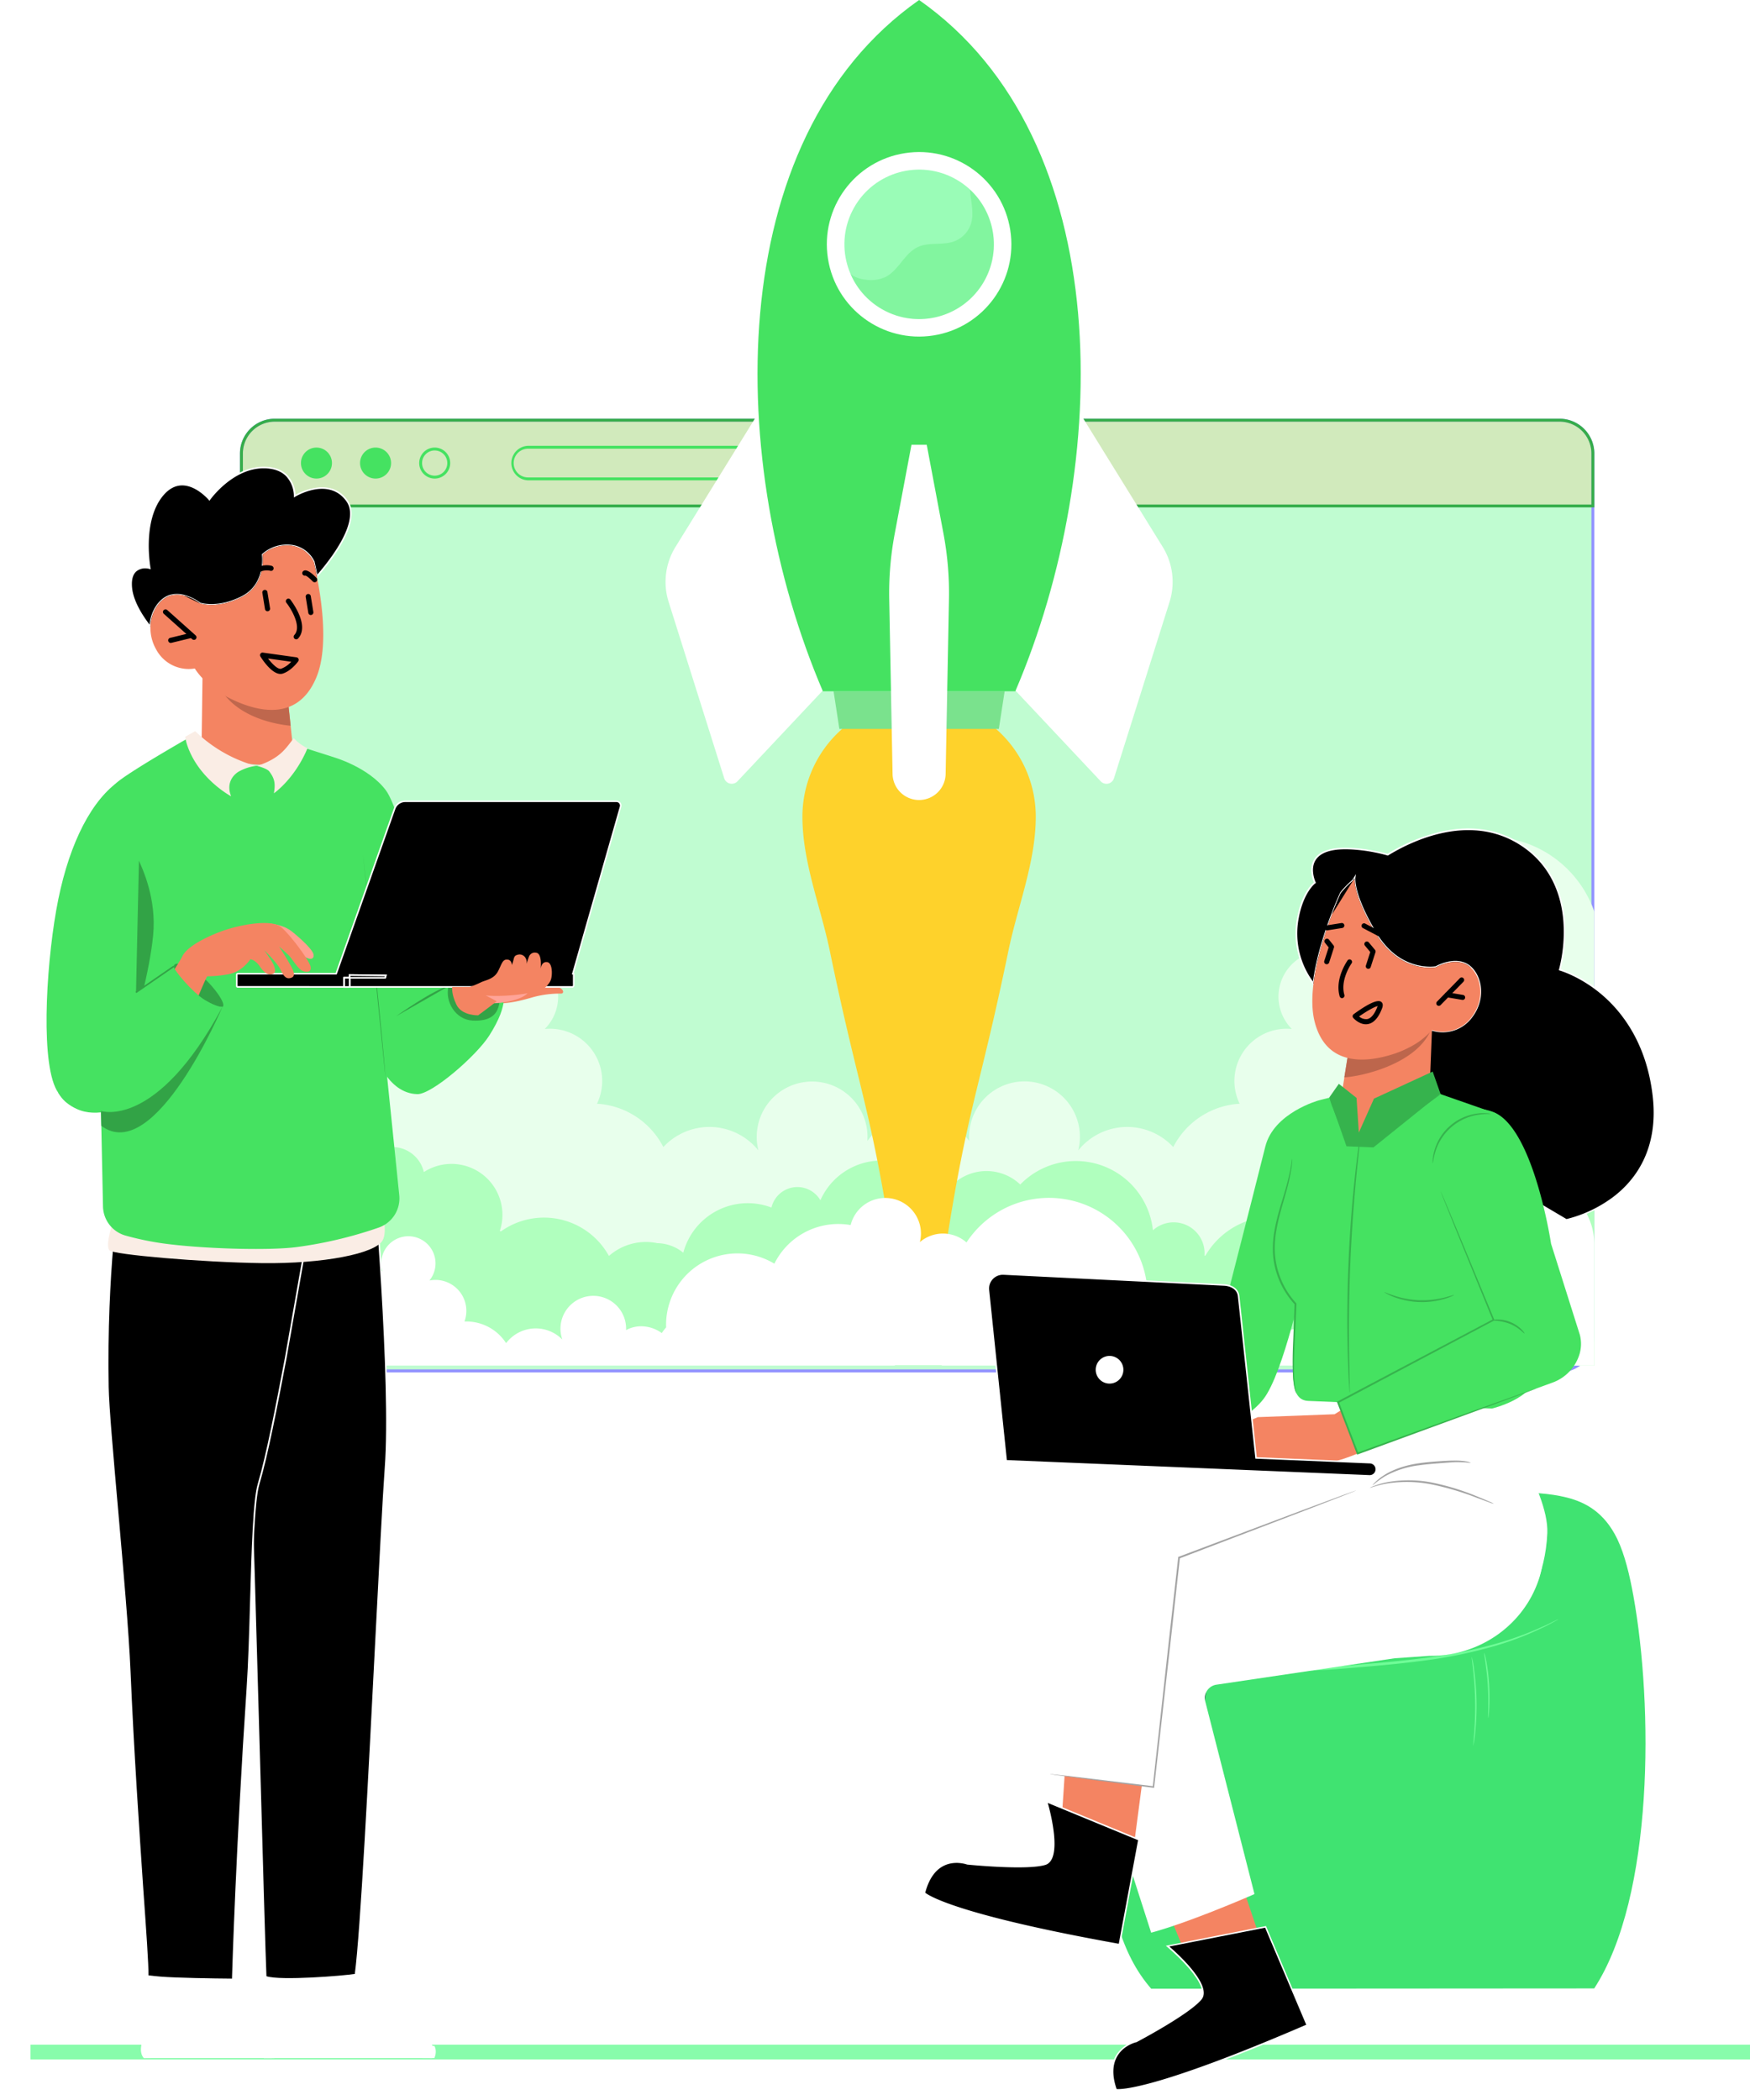 <svg xmlns="http://www.w3.org/2000/svg" xmlns:xlink="http://www.w3.org/1999/xlink" viewBox="0 0 871.36 1045.54"><defs><style>.cls-1{isolation:isolate;}.cls-2{fill:#88fcab;}.cls-3{fill:#c0fcd1;}.cls-4{fill:#9192ff;}.cls-13,.cls-5{mix-blend-mode:multiply;}.cls-5{opacity:0.3;}.cls-6{fill:#f7be88;}.cls-7{fill:#35ad4a;}.cls-8{fill:#45e261;}.cls-9{fill:#e8ffec;}.cls-10{fill:#b0ffbe;}.cls-11{fill:#fed22b;}.cls-12{fill:#fff;}.cls-13{opacity:0.4;}.cls-14{fill:#7ae28d;}.cls-15{fill:#9afcb7;}.cls-16{opacity:0.28;}.cls-17{fill:#40e371;}.cls-18{fill:#6ffc97;}.cls-19{fill:#1a2e35;}.cls-20{fill:#f48462;}.cls-21{fill:#bd664c;}.cls-22{fill:#a3a3a3;}.cls-23{fill:#36b34d;}.cls-24{fill:#bf674d;}.cls-25{fill:#32a346;}.cls-26{fill:#faede5;}.cls-27{fill:#ffa090;}.cls-28{fill:#ffa498;}</style></defs><g class="cls-1"><g id="Layer_1" data-name="Layer 1"><image width="9423" height="379" transform="translate(0 1009.97) scale(0.09)"></image><image width="9408" height="379" transform="translate(2.06 1008.2) scale(0.09)"></image><rect class="cls-2" x="15.16" y="1018.09" width="856.2" height="7.33"></rect><path class="cls-3" d="M793.12,225.81V666a16.58,16.58,0,0,1-16.57,16.59H136.8A16.6,16.6,0,0,1,120.2,666V225.81a16.59,16.59,0,0,1,16.6-16.59H776.55A16.58,16.58,0,0,1,793.12,225.81Z"></path><path class="cls-4" d="M776.55,683.35H136.8A17.33,17.33,0,0,1,119.48,666V225.81a17.34,17.34,0,0,1,17.32-17.32H776.55a17.33,17.33,0,0,1,17.3,17.32V666A17.32,17.32,0,0,1,776.55,683.35ZM136.8,209.94a15.89,15.89,0,0,0-15.87,15.87V666a15.89,15.89,0,0,0,15.87,15.87H776.55A15.88,15.88,0,0,0,792.4,666V225.81a15.88,15.88,0,0,0-15.85-15.87Z"></path><g class="cls-5"><path class="cls-6" d="M793.12,225.81v26.12H120.2V225.81a16.59,16.59,0,0,1,16.6-16.59H776.55A16.58,16.58,0,0,1,793.12,225.81Z"></path></g><path class="cls-7" d="M793.85,252.65H119.48V225.81a17.34,17.34,0,0,1,17.32-17.32H776.55a17.33,17.33,0,0,1,17.3,17.32ZM120.93,251.2H792.4V225.81a15.88,15.88,0,0,0-15.85-15.87H136.8a15.89,15.89,0,0,0-15.87,15.87Z"></path><circle class="cls-8" cx="157.57" cy="230.57" r="7.72"></circle><path class="cls-8" d="M187,222.85a7.72,7.72,0,1,0,7.72,7.72A7.73,7.73,0,0,0,187,222.85Z"></path><path class="cls-8" d="M216.44,238.29a7.72,7.72,0,1,1,7.73-7.72A7.73,7.73,0,0,1,216.44,238.29Zm0-14a6.28,6.28,0,1,0,6.28,6.27A6.27,6.27,0,0,0,216.44,224.3Z"></path><path class="cls-8" d="M406.44,239.17H262.92a8.6,8.6,0,0,1,0-17.19H406.44a8.6,8.6,0,0,1,0,17.19ZM262.92,223.42a7.15,7.15,0,0,0,0,14.3H406.44a7.15,7.15,0,0,0,0-14.3Z"></path><path class="cls-9" d="M120.67,679.94H793.85v-226a55.69,55.69,0,1,0-102.2,43.63,45.19,45.19,0,0,0-9.86,3.22,22.48,22.48,0,0,0,.33-6.78,22.82,22.82,0,1,0-38.88,18.35,26,26,0,0,0-26,37.21l-1.58.12a39.77,39.77,0,0,0-31.47,21.45,31.29,31.29,0,0,0-47.33,1.69,27.59,27.59,0,1,0-54.25-4.7,31.34,31.34,0,0,0-50.74,0,27.58,27.58,0,1,0-54.25,4.7,31.29,31.29,0,0,0-47.33-1.69,39.77,39.77,0,0,0-31.47-21.45l-1.58-.12a26,26,0,0,0-26-37.21A22.81,22.81,0,1,0,232.4,494a22.48,22.48,0,0,0,.33,6.78,45.19,45.19,0,0,0-9.86-3.22,55.7,55.7,0,1,0-102.2-43.63Z"></path><path class="cls-10" d="M757.88,546.63a36,36,0,0,0-34.07,24.47,17.15,17.15,0,0,0-26.08,10.46,27,27,0,0,0-41.6,22.66,27.13,27.13,0,0,0,1.4,8.59l-.66.14a39.25,39.25,0,0,0-56.68,12.28h-.45a15.4,15.4,0,0,0-25.67-12.64A38.6,38.6,0,0,0,508,589.8a24.18,24.18,0,0,0-9.33-5.54,24.48,24.48,0,0,0-28.95,11.56c-.37.15-.73.31-1.09.48a33.23,33.23,0,0,0-60.14,1.34,13.26,13.26,0,0,0-24.36,3.62,33.22,33.22,0,0,0-43.91,22.5A21,21,0,0,0,327.14,619a4.14,4.14,0,0,0-.5-.13,27.84,27.84,0,0,0-23.44,6.49,36.92,36.92,0,0,0-53.72-12.26l-.63-.13a25.36,25.36,0,0,0-37.8-29.38,16.13,16.13,0,0,0-24.52-9.84,33.82,33.82,0,0,0-65.86,10.81v95.39H793.85V582.59A36,36,0,0,0,757.88,546.63Z"></path><path class="cls-11" d="M457.64,348.52h0a58.1,58.1,0,0,0-58.1,58.1c0,22.67,9.08,44.8,13.64,66.85,14.69,71,20.36,77.44,31.41,149.18h26.09c11.06-71.74,16.73-78.16,31.42-149.18,4.56-22.05,13.63-44.18,13.63-66.85A58.09,58.09,0,0,0,457.64,348.52Z"></path><path class="cls-12" d="M760.85,586.73a33,33,0,0,0-30.72,45,26.52,26.52,0,0,0-6,1.32,13.73,13.73,0,0,0,.59-4,13.51,13.51,0,1,0-24,8.53,16,16,0,0,0-3-.3A15.41,15.41,0,0,0,683.24,658c-.31,0-.62,0-.94,0a23.56,23.56,0,0,0-19.8,10.79,18.53,18.53,0,0,0-28-1.78A16.3,16.3,0,1,0,603,659.88a35.45,35.45,0,0,0-31.81-9.48,48.41,48.41,0,0,0,.24-4.84,49.11,49.11,0,0,0-90.19-26.92,17.73,17.73,0,0,0-23.22-.18,17.47,17.47,0,0,0,.54-4.24,17.76,17.76,0,0,0-35-4.24,36.51,36.51,0,0,0-6.14-.53,35.53,35.53,0,0,0-31.85,19.77,35.54,35.54,0,0,0-53.92,30.42c0,.43,0,.84.06,1.25a25.66,25.66,0,0,0-2.2,2.87,17.63,17.63,0,0,0-10.39-3.38,15.58,15.58,0,0,0-7.37,1.91c0-.28,0-.56,0-.84A16.34,16.34,0,1,0,280,667a18.53,18.53,0,0,0-28,1.78A23.54,23.54,0,0,0,232.21,658l-.94,0a15.41,15.41,0,0,0-14.45-20.71,16,16,0,0,0-3,.3,13.51,13.51,0,1,0-23.39-4.55,26.52,26.52,0,0,0-6-1.32,33,33,0,1,0-63.72-12v60.22H445.58v-.16h23.36v.16H793.85V619.72A33,33,0,0,0,760.85,586.73Z"></path><image class="cls-13" width="2801" height="4355" transform="translate(326.59 -3.49) scale(0.09)"></image><polygon class="cls-14" points="497.34 362.96 417.94 362.96 415.05 344.21 500.23 344.21 497.34 362.96"></polygon><path class="cls-12" d="M378.7,203.86l-42.34,68.43a33.18,33.18,0,0,0-3.43,27.43l27.67,87.79a3.93,3.93,0,0,0,6.6,1.51l43.53-46.3Z"></path><path class="cls-12" d="M536.58,203.86l42.34,68.43a33.18,33.18,0,0,1,3.42,27.43l-27.67,87.79a3.92,3.92,0,0,1-6.6,1.51l-43.52-46.3Z"></path><path class="cls-8" d="M505.54,344.21C553.72,231.76,556.68,69.41,457.64,0c-99,69.41-96.08,231.76-47.91,344.21Z"></path><path class="cls-12" d="M457.64,398.34h0a13.21,13.21,0,0,1-13.21-12.93l-1.66-86.67a159.79,159.79,0,0,1,2.73-33l8.34-44.27h7.6l8.34,44.27a159.78,159.78,0,0,1,2.72,33l-1.65,86.67A13.22,13.22,0,0,1,457.64,398.34Z"></path><circle class="cls-12" cx="457.64" cy="121.64" r="45.94" transform="translate(-13.29 72.11) rotate(-8.88)"></circle><circle class="cls-15" cx="457.64" cy="121.64" r="37.21" transform="translate(126.44 460.07) rotate(-60.5)"></circle><g class="cls-16"><path class="cls-8" d="M494.41,116A37,37,0,0,0,483,94.46c.05,1,.14,2,.26,3,.57,4.57,1.57,9.29.27,13.72a13.94,13.94,0,0,1-8.44,9c-5.73,2.1-12.45.25-18,2.8-6.77,3.1-9.62,11.7-16.31,15a17.58,17.58,0,0,1-10.32,1.18,15,15,0,0,1-6.9-2.62A37.19,37.19,0,0,0,494.41,116Z"></path></g><path class="cls-17" d="M550.49,808.4c2-17.06,4.86-34.81,11.37-46.2,7.47-13.05,18-14.92,27.84-16,54.39-5.78,108.9-4.5,163.37-3.23,9.07.22,18.16.43,27.17,2.7s18.54,7.22,25,20.55c3.78,7.87,6.19,18.06,8.06,28.4,9.84,54.44,10.36,149.61-19.51,195.46l-220.59.14c-15.17-17.43-20.75-41.32-24.6-76S546.43,843,550.49,808.4Z"></path><path class="cls-18" d="M556.81,788.29a3.4,3.4,0,0,1,.53.46l1.53,1.46c1.34,1.34,3.33,3.21,5.91,5.58a161,161,0,0,0,22.37,17.09,115.89,115.89,0,0,0,34.64,14.76c13.25,3.21,28,3.24,43.35,2.08s30.08-2.39,43.4-4.09a246.06,246.06,0,0,0,35.3-6.9,164.07,164.07,0,0,0,23.54-8.48c2.77-1.16,4.89-2.29,6.34-3l1.65-.77a2.25,2.25,0,0,1,.57-.21,3.16,3.16,0,0,1-.55.36l-1.63.9c-1.45.76-3.56,2-6.32,3.22a151.2,151.2,0,0,1-23.53,8.93,234.79,234.79,0,0,1-35.32,7.22c-13.34,1.77-28,3-43.43,4.21S635,832.23,621.72,829A115,115,0,0,1,587,813.84a155.3,155.3,0,0,1-22.35-17.54c-2.56-2.46-4.53-4.41-5.85-5.83l-1.5-1.59A3.79,3.79,0,0,1,556.81,788.29Z"></path><path class="cls-19" d="M598.11,871.67a56.67,56.67,0,0,1-.25-7.72,140.89,140.89,0,0,1,1.43-18.45A115.77,115.77,0,0,1,603,828.42c.67-2,1.49-3.38,2.18-3.68a.75.75,0,0,1,1,.29c0,.13-.38-.17-1,.24S604,827,603.44,829A144,144,0,0,0,600,845.9a169.91,169.91,0,0,0-1.61,18.1C598.18,868.71,598.22,871.66,598.11,871.67Z"></path><path class="cls-19" d="M587,845.6a21.76,21.76,0,0,1-.51-4.78,65.94,65.94,0,0,1,.59-11.76,52.26,52.26,0,0,1,2.58-10.57c.91-2.4,1.63-3.58,1.69-3.46s-2.4,5.72-3.6,14.43S587.19,845.56,587,845.6Z"></path><path class="cls-18" d="M733.56,869.16c-.22-.09,1.17-9.86.93-22.2s-1.91-21.89-1.69-22a37.05,37.05,0,0,1,1.17,6.17,131.3,131.3,0,0,1,1.22,15.79,134.2,134.2,0,0,1-.67,15.93A40.26,40.26,0,0,1,733.56,869.16Z"></path><path class="cls-18" d="M741,855.46c-.22-.06.37-7.42-.2-16.41s-2-15.83-1.78-16,1.93,6.56,2.47,15.83S741.19,855.57,741,855.46Z"></path><path d="M732.76,506.41A17.74,17.74,0,0,1,713,512.89a37.92,37.92,0,0,1-11.61,8.78l-6.35-36-2-11.15c10.64,9.19,21.9,7.08,21.9,7.08s8.09-4.66,14.73-1.63a10.27,10.27,0,0,1,2.77,1.93C737.4,486.69,739.68,497.25,732.76,506.41Z"></path><path d="M779.89,607.45l-70.77-41.93-7.74-43.85A37.92,37.92,0,0,0,713,512.89a17.74,17.74,0,0,0,19.77-6.48c6.92-9.16,4.64-19.72-.3-24.51a10.27,10.27,0,0,0-2.77-1.93c-6.64-3-14.73,1.63-14.73,1.63s-11.26,2.11-21.9-7.08a38.88,38.88,0,0,1-7.81-9.43c-10-16.5-10.8-24.84-10.79-27.19a6.08,6.08,0,0,1,0-.7l-.81,1.32a42.08,42.08,0,0,0-6.12,6.31s-1.92,4.13-4.35,10.51c-3.35,8.84-7.68,22-9.21,34.44a40.69,40.69,0,0,1-7.75-32.58c2.44-13.36,8.46-17.61,8.46-17.61s-8.82-18.39,18.17-16.91a84.44,84.44,0,0,1,18.09,3c12-7.34,40.37-21.09,65.47-5.58,32.83,20.3,20.17,62.83,20.17,62.83s40.77,11.14,46.65,62.94S779.89,607.45,779.89,607.45Z"></path><path class="cls-12" d="M779.82,607.86l-71.06-42.1,0-.17L701,521.45l.25-.13a37.77,37.77,0,0,0,11.48-8.68l.18-.22.26.1c.12,0,11.49,4,19.33-6.35,7.14-9.45,4.14-19.72-.27-24a9.5,9.5,0,0,0-2.65-1.85c-6.38-2.91-14.3,1.56-14.38,1.61l0,0H715c-.11,0-11.56,2-22.23-7.17a39.73,39.73,0,0,1-7.89-9.52c-9.23-15.27-10.65-23.68-10.82-26.69l-.12.18-.05,0a42.18,42.18,0,0,0-6,6.22c-.21.45-2.06,4.49-4.32,10.44-3.35,8.83-7.67,21.95-9.19,34.35l-.11.87-.58-.66a40.86,40.86,0,0,1-7.83-32.91c2.18-12,7.15-16.67,8.35-17.66-.58-1.37-2.76-7.16.3-11.73,2.77-4.14,9-6,18.38-5.45a85.41,85.41,0,0,1,18,2.94,89.55,89.55,0,0,1,27.8-11.32c14.19-2.93,26.95-1,37.93,5.83,17.1,10.57,21.72,27.22,22.59,39.33a76.19,76.19,0,0,1-2.14,23.57,63.83,63.83,0,0,1,20.89,12c10,8.49,22.62,24.26,25.67,51.15,1.35,11.88-.11,22.54-4.33,31.68a50.63,50.63,0,0,1-15.3,18.9,65.27,65.27,0,0,1-24,11.45Zm-70.35-42.59L780,607a64.7,64.7,0,0,0,23.61-11.29c10.47-8.09,22.32-23.3,19.3-49.86s-15.48-42.23-25.39-50.64c-10.74-9.1-20.87-11.94-21-12l-.38-.11.11-.38a74.32,74.32,0,0,0,2.21-23.69c-.85-11.91-5.4-28.3-22.21-38.7-25.13-15.54-53.87-1.27-65.05,5.59l-.15.09-.16-.05a84.17,84.17,0,0,0-18-3c-9.14-.5-15.09,1.21-17.69,5.1-3.17,4.73-.14,11.19-.11,11.25l.14.3-.27.19c-.06,0-5.92,4.35-8.3,17.36a40.44,40.44,0,0,0,7.1,31.56c1.62-12.21,5.83-25,9.12-33.62,2.4-6.33,4.34-10.51,4.36-10.55l0-.08a42.53,42.53,0,0,1,6.12-6.32l1.79-2.9-.29,1.9a5.08,5.08,0,0,0,0,.64c0,2.16.75,10.47,10.73,27a38.91,38.91,0,0,0,7.73,9.34c10,8.61,20.61,7.15,21.52,7,.82-.46,8.51-4.58,15-1.6a10.43,10.43,0,0,1,2.87,2c5.46,5.29,7.09,16.1.34,25a18.22,18.22,0,0,1-20,6.7,39,39,0,0,1-11.3,8.54Z"></path><path d="M732.46,481.9,695,485.67l-41,4.12h0c1.53-12.46,5.86-25.6,9.21-34.44,2.43-6.38,4.35-10.51,4.35-10.51a42.08,42.08,0,0,1,6.12-6.31l.81-1.32a6.08,6.08,0,0,0,0,.7c0,2.35.81,10.69,10.79,27.19a38.88,38.88,0,0,0,7.81,9.43c10.64,9.19,21.9,7.08,21.9,7.08s8.09-4.66,14.73-1.63A10.27,10.27,0,0,1,732.46,481.9Z"></path><path class="cls-20" d="M713,512.88l-1.29,33s-7.06,19.49-26.41,20.3c-14.41.61-17.92-17.19-17.92-17.19L672,520.24l35.11-6.3Z"></path><path class="cls-21" d="M713,510.87a10.85,10.85,0,0,1-1.08,3.14c-8,16.18-34.24,22-42.56,22.43l2.61-16.2Z"></path><path class="cls-20" d="M732.76,506.41A17.74,17.74,0,0,1,713,512.89a37.92,37.92,0,0,1-11.61,8.78,49.8,49.8,0,0,1-7.09,3c-12.69,4.16-33.79,7.3-39.71-15.93-1.42-5.57-1.42-12.14-.58-18.91h0c1.53-12.46,5.86-25.6,9.21-34.44,2.43-6.38,4.35-10.51,4.35-10.51a42.08,42.08,0,0,1,6.12-6.31l.78-.62c0,2.35.81,10.69,10.79,27.19a38.88,38.88,0,0,0,7.81,9.43c10.64,9.19,21.9,7.08,21.9,7.08s8.09-4.66,14.73-1.63a10.27,10.27,0,0,1,2.77,1.93C737.4,486.69,739.68,497.25,732.76,506.41Z"></path><path d="M673.68,438.52l-10.47,16.82c2.43-6.38,4.35-10.51,4.35-10.51A42.08,42.08,0,0,1,673.68,438.52Z"></path><path d="M668.25,497a1.25,1.25,0,0,1-1.2-.9c-2.56-8.8,3.77-17.61,4-18a1.25,1.25,0,0,1,2,1.47c-.06.09-5.87,8.2-3.66,15.81a1.24,1.24,0,0,1-.85,1.55A1,1,0,0,1,668.25,497Z"></path><path d="M716.4,500.83a1.22,1.22,0,0,1-.87-.35,1.24,1.24,0,0,1,0-1.77l11.36-11.64a1.25,1.25,0,1,1,1.79,1.75L717.3,500.46A1.26,1.26,0,0,1,716.4,500.83Z"></path><path d="M728.27,497.86h-.21l-7.7-1.3a1.25,1.25,0,0,1-1-1.45,1.24,1.24,0,0,1,1.44-1l7.7,1.3a1.25,1.25,0,0,1-.21,2.48Z"></path><path d="M660.81,463.25a1.25,1.25,0,0,1-.19-2.49l7.31-1.16a1.25,1.25,0,1,1,.39,2.47L661,463.23A.65.65,0,0,1,660.81,463.25Z"></path><path d="M691.07,468.46a1.18,1.18,0,0,1-.58-.14l-11.88-6.22a1.26,1.26,0,0,1-.53-1.69,1.24,1.24,0,0,1,1.69-.53l11.88,6.22a1.25,1.25,0,0,1-.58,2.36Z"></path><path d="M660.58,480.11a1.32,1.32,0,0,1-.39-.06,1.25,1.25,0,0,1-.8-1.58l2.17-6.74-1.82-2.29a1.25,1.25,0,0,1,2-1.56l2.24,2.82a1.24,1.24,0,0,1,.21,1.16l-2.38,7.38A1.25,1.25,0,0,1,660.58,480.11Z"></path><path d="M681.3,482.4a1,1,0,0,1-.38-.07,1.25,1.25,0,0,1-.81-1.57l2.17-6.73-2.65-3.18a1.25,1.25,0,1,1,1.92-1.61l3.09,3.72a1.24,1.24,0,0,1,.24,1.18l-2.39,7.39A1.25,1.25,0,0,1,681.3,482.4Z"></path><path d="M680.1,510c-3.48,0-6.16-3-6.29-3.17a1.24,1.24,0,0,1-.3-1A1.22,1.22,0,0,1,674,505c7.41-5.39,12-7.46,13.73-6.15.85.65,1,1.74.42,3.25-1.77,4.66-4.13,7.29-7,7.8A5.31,5.31,0,0,1,680.1,510Zm-3.36-3.87a5.27,5.27,0,0,0,4,1.31c1.94-.35,3.71-2.51,5.12-6.23,0-.09.06-.17.09-.25C684.38,501.28,680.61,503.4,676.74,506.1Z"></path><path class="cls-8" d="M656.73,547.88S634.18,554,630,571c-6.68,26.89-27.11,106.23-27.11,106.23L581.3,694.67,595,717.47s24-7.9,34.07-20.81,20.28-61.14,20.28-61.14Z"></path><polygon class="cls-20" points="575.84 937.91 594.77 983.84 628.97 969.73 609.77 913.06 575.84 937.91"></polygon><path class="cls-12" d="M573.18,962.32l-45.95-143s2.21-23.35,6.83-30.56S671,743.9,671,743.9s33.59-6.63,55.43,2.3,44,19.75,41.1,35.2a42.21,42.21,0,0,1-2,6.91c-8.34,22.19-30.1,36.44-53.8,36.17l-17.34,1.21-88.71,13.15a6.75,6.75,0,0,0-5.55,8.36l24.5,95.9S593,957,573.18,962.32Z"></path><polygon class="cls-20" points="531.49 863.06 528.2 912.62 565.11 915.06 572.9 855.74 531.49 863.06"></polygon><path class="cls-12" d="M558.78,726.21s-22.06-2.69-25.52,21.22S513.62,882.2,513.62,882.2l60.66,7.6L587,775.58l84-31.68S573.69,723.74,558.78,726.21Z"></path><path class="cls-12" d="M651.38,697.58s-15,37.11-12.62,41.42S675,762,675,762l85.08,36.79s9.46-13.76,10.36-35.45-27.55-62-27.55-62Z"></path><path class="cls-22" d="M675.2,742.15a2.63,2.63,0,0,1-.42.2l-1.25.52-4.87,1.93-18.3,7.08L587.21,776l.3-.38c-1.26,11.28-2.61,23.47-4,36.08-3.33,29.47-6.39,56.64-8.82,78.13l0,.39-.38-.05-37.56-4.87-10.33-1.4-2.7-.39a5.77,5.77,0,0,1-.92-.18,7.17,7.17,0,0,1,.93.06l2.72.29,10.36,1.19,37.59,4.54-.43.34c2.38-21.5,5.38-48.68,8.63-78.16,1.42-12.6,2.79-24.79,4.05-36.07l0-.28.27-.1,63.27-23.82,18.39-6.83,4.94-1.78,1.27-.45A2.29,2.29,0,0,1,675.2,742.15Z"></path><path class="cls-22" d="M743.8,748.77a12.41,12.41,0,0,1-2.4-.76L735,745.64a141.68,141.68,0,0,0-21.56-6.41,63.85,63.85,0,0,0-22.31-.64c-5.68.93-9,2.4-9.05,2.22a11.07,11.07,0,0,1,2.3-1,39.74,39.74,0,0,1,6.63-1.84,59.91,59.91,0,0,1,22.61.36A120.62,120.62,0,0,1,735.22,745c2.69,1.08,4.84,2,6.32,2.66A12.41,12.41,0,0,1,743.8,748.77Z"></path><path class="cls-22" d="M732.4,728.41a62.48,62.48,0,0,0-7.56-.36c-2.33.07-5.11.31-8.21.54s-6.5.51-10,1a46.3,46.3,0,0,0-17.2,5.58,52,52,0,0,0-6.07,4.49,6.81,6.81,0,0,1,1.33-1.58,25.39,25.39,0,0,1,4.39-3.49c4-2.63,10.25-5,17.41-6,3.58-.52,7-.77,10.1-1s5.91-.35,8.28-.33a30.23,30.23,0,0,1,5.58.48A6.2,6.2,0,0,1,732.4,728.41Z"></path><path class="cls-8" d="M745.83,569.89s.24-13.9-1.12-15.54l-28.46-9.93-20.5,6.14c-4.81,2.11-14,15.83-19.23,15.11-5.81-.79-6.91-16.08-9.3-20.48h0l-10.49,2.69s-18,47.73-18.2,61.24,6.87,31.72,5.69,60c-.61,14.81-2.05,28,7.16,28.42l91.49,3.8s20.9-4.86,22.31-17.24S745.83,569.89,745.83,569.89Z"></path><path class="cls-8" d="M786.64,664.63,772.3,619.26s-8.62-57.55-28.66-65.53c-8.57-3.42-27.32-2.82-33,8.81s1.33,20.13,2.71,25.88,20.77,46.08,20.77,46.08c7.2,15.21,9.52,22.7,9.52,22.7l-77.43,41L676,723.73l96.81-35.23a21.76,21.76,0,0,0,13.69-14.35A18,18,0,0,0,786.64,664.63Z"></path><path class="cls-20" d="M606.36,714.16l19.92-8.54,38.24-1.44,3.2-2L676,723.73s-10.19,4.36-15.44,4.57l-32-2.3-16.83,1.06Z"></path><path d="M499.61,634.37l109.84,5.45c3.57.15,6.9,2,7.29,5.55L625.42,726,682,728.3a3.3,3.3,0,1,1-.28,6.59l-55.6-2.3-10.56-.44L501,727.39l-8.85-85A7.21,7.21,0,0,1,499.61,634.37Z"></path><path class="cls-12" d="M681.88,735.29h-.15l-181.1-7.51-8.88-85.37a7.61,7.61,0,0,1,7.88-8.42h0l109.84,5.45c3.25.13,7.2,1.76,7.66,5.89l8.65,80.25L682,727.9a3.71,3.71,0,0,1,3.54,3.85,3.65,3.65,0,0,1-1.19,2.56A3.69,3.69,0,0,1,681.88,735.29ZM501.34,727l180.42,7.48a2.91,2.91,0,1,0,.24-5.81l-56.93-2.37-8.72-80.91c-.4-3.64-4-5.08-6.92-5.2l-109.84-5.45h-.28a6.84,6.84,0,0,0-6.78,7.57Z"></path><path class="cls-12" d="M559.35,682.31a6.89,6.89,0,1,1-6.59-7.16A6.89,6.89,0,0,1,559.35,682.31Z"></path><path class="cls-23" d="M764.91,691.36a1.86,1.86,0,0,1-.42.2l-1.25.49-4.89,1.86L740,700.73l-63.85,23.41-.4.15-.16-.4-9.78-25.53-.15-.38.37-.19,15.31-8.11,62.15-32.83-.19.51L724.4,611c-2.23-5.57-4-10-5.22-13l-1.35-3.44c-.13-.37-.24-.66-.33-.89a1.13,1.13,0,0,1-.09-.31,1.3,1.3,0,0,1,.15.29l.39.86c.35.81.83,1.94,1.46,3.39,1.27,3,3.1,7.4,5.43,12.93,4.64,11.2,11.24,27.13,19.17,46.24l.14.34-.33.17L681.73,690.5l-15.31,8.1.22-.57c3.37,8.85,6.64,17.42,9.74,25.54l-.57-.26,64-23.09,18.48-6.59,4.94-1.72,1.28-.43A2.13,2.13,0,0,1,764.91,691.36Z"></path><polygon class="cls-23" points="713.36 533.55 684.13 547.03 676.59 563.91 675.45 546.67 666.63 539.66 661.93 546.38 670.43 570.76 683.86 571.32 716.22 545.31 717.3 544.73 713.36 533.55"></polygon><path class="cls-23" d="M661.93,546.38a35.75,35.75,0,0,1,2.35,5.12c1.38,3.16,3.11,7.69,5.33,12.41l.17.31-.82,0c2-4.73,3.45-9.24,4.57-12.43a36.42,36.42,0,0,1,1.92-5.16,30.44,30.44,0,0,1-1.29,5.35,106.62,106.62,0,0,1-4.36,12.63l-.38.88-.44-.83-.19-.35c-2.3-4.87-3.89-9.35-5.13-12.61A32,32,0,0,1,661.93,546.38Z"></path><path class="cls-23" d="M717.3,544.73a9.84,9.84,0,0,1-1.78,1.44l-5,3.64c-4.29,3-10.24,7.19-16.85,11.72l-7.84,5.34-.64.43,0-.76c-.38-5.68-.67-10.56-.84-14-.07-1.6-.12-2.94-.17-4a5.68,5.68,0,0,1,0-1.46,5.39,5.39,0,0,1,.25,1.43c.12,1.11.26,2.44.42,4,.33,3.44.74,8.31,1.18,14l-.69-.33,7.82-5.38c6.6-4.53,12.62-8.59,17-11.49l5.22-3.4A11.18,11.18,0,0,1,717.3,544.73Z"></path><path class="cls-23" d="M645.57,693.91a3.89,3.89,0,0,1-.39-.77,11.73,11.73,0,0,1-.68-2.43,60.06,60.06,0,0,1-.82-9.35c-.11-4,0-8.81.24-14.23s.43-11.46.68-17.92l.12.33a41.29,41.29,0,0,1-8.25-13.29,40.82,40.82,0,0,1-2.63-12,50.49,50.49,0,0,1,.73-11.4c1.25-7.18,3.37-13.38,4.89-18.62a122.47,122.47,0,0,0,3.15-12.52c.57-3,.69-4.69.8-4.68a6.7,6.7,0,0,1,0,1.23c-.05.8-.15,2-.39,3.51a102.67,102.67,0,0,1-2.88,12.65c-1.44,5.27-3.48,11.48-4.68,18.57a50.15,50.15,0,0,0-.65,11.2,39.92,39.92,0,0,0,2.59,11.71,40.63,40.63,0,0,0,8,13l.13.13v.19c-.29,6.46-.56,12.49-.81,17.92s-.47,10.2-.44,14.18a69.62,69.62,0,0,0,.55,9.31A21.76,21.76,0,0,0,645.57,693.91Z"></path><path class="cls-23" d="M672.06,693.53a7.41,7.41,0,0,1-.15-1.31c-.06-1-.14-2.21-.24-3.78-.2-3.28-.41-8-.57-13.92-.35-11.76-.41-28,.35-46s2.19-34.15,3.53-45.84c.66-5.84,1.26-10.56,1.74-13.82.23-1.55.42-2.8.56-3.74a7.07,7.07,0,0,1,.26-1.3,6.9,6.9,0,0,1-.07,1.32c-.1,1-.23,2.2-.39,3.77-.35,3.37-.84,8.07-1.45,13.84-1.16,11.7-2.49,27.89-3.25,45.81s-.8,34.16-.62,45.91c.11,5.8.2,10.53.27,13.92,0,1.58.05,2.83.07,3.79A7.82,7.82,0,0,1,672.06,693.53Z"></path><path class="cls-23" d="M742.21,554.62c0,.18-2.39-.14-6.15.44a26.37,26.37,0,0,0-21.28,18.17c-1.17,3.62-1.22,6-1.4,6a5.67,5.67,0,0,1,0-1.68,22,22,0,0,1,.8-4.52A25.58,25.58,0,0,1,736,554.41a21.92,21.92,0,0,1,4.59-.08A5.27,5.27,0,0,1,742.21,554.62Z"></path><path class="cls-23" d="M759.07,663.94c-.21.21-2.8-3-7.32-4.78s-8.56-1.48-8.56-1.78a5.55,5.55,0,0,1,2.63-.37,17,17,0,0,1,11.65,4.81C758.64,663,759.16,663.87,759.07,663.94Z"></path><path class="cls-23" d="M724,644.79c0,.06-.42.29-1.25.67a27.93,27.93,0,0,1-3.64,1.31,39.72,39.72,0,0,1-25.12-1,26.21,26.21,0,0,1-3.51-1.61c-.8-.44-1.23-.71-1.2-.77s1.88.75,4.93,1.76a46.32,46.32,0,0,0,12.3,2.24A45.66,45.66,0,0,0,719,646.13C722.08,645.37,724,644.64,724,644.79Z"></path><path d="M650.85,1008.41l-20.74-49L581.3,969s22.75,19,16.56,26.42-32.26,21.14-32.26,21.14-17,3.71-9.94,24C555.66,1040.55,568.45,1044,650.85,1008.41Z"></path><path class="cls-12" d="M557,1041a6.21,6.21,0,0,1-1.41-.11l-.2,0-.07-.2c-2.37-6.83-2.3-12.55.2-17a16.43,16.43,0,0,1,10-7.46c1.23-.65,26.15-13.89,32.1-21s-16.29-25.68-16.51-25.87l-.63-.52L630.35,959l21,49.63-.35.15C582.26,1038.44,562,1041,557,1041Zm-1-.84c1.89.21,18.74.63,94.39-32l-20.47-48.33-47.7,9.37c3.71,3.2,21.84,19.44,16,26.44-6.17,7.39-31.31,20.68-32.38,21.24l-.1,0c-.06,0-6.35,1.46-9.51,7.1C553.82,1028.26,553.74,1033.69,556,1040.2Z"></path><path d="M557.38,968.29,567.12,916l-46-19s8.48,28.41-.78,31.17-38.56-.18-38.56-.18-16.18-6.27-21.53,14.5C460.26,942.54,469,952.46,557.38,968.29Z"></path><path class="cls-12" d="M557.69,968.74l-.38-.06c-87.47-15.68-97-25.47-97.34-25.88l-.14-.15.05-.2c1.81-7,5-11.74,9.56-14.07a16.42,16.42,0,0,1,12.44-.72c1.38.13,29.46,2.85,38.36.19s.6-30.4.52-30.68l-.24-.79,47,19.39Zm-97-26.33c1.47,1.22,15.28,10.87,96.37,25.43l9.61-51.59-44.95-18.53c1.33,4.72,7.48,28.27-1.27,30.88-9.22,2.75-37.51-.05-38.71-.17l-.1,0c-.06,0-6.11-2.3-11.86.67C465.51,931.28,462.45,935.77,460.7,942.41Z"></path><path d="M157.82,287c-.51-2.6-1-5-1.52-7.14h0a14.42,14.42,0,0,0-11.43-8.17,18.45,18.45,0,0,0-14.07,4.49s2.21,14.68-10.13,21-21,3.29-21,3.29h0a23.61,23.61,0,0,0-8-3.87,13.1,13.1,0,0,0-6.81,0c-5,1.45-9.67,7.74-9.9,15.51-4.18-5.34-8.52-12.26-9.38-18.75-1.73-13.16,9.1-10.51,9.1-10.51s-4.49-23.29,6.31-36.31,23.41,2.16,23.41,2.16,11.07-15.94,27-15.94S146.8,247,146.8,247s16.94-10.51,26.07,2.42C180.08,259.64,164.63,279.19,157.82,287Z"></path><path class="cls-12" d="M75.23,313.2l-.67-.85c-3.82-4.88-8.55-12.12-9.45-18.94-.58-4.42.16-7.59,2.22-9.43,2.28-2.05,5.48-1.82,6.78-1.62-.59-3.66-3.36-24.19,6.49-36.07,3-3.6,6.39-5.42,10.12-5.42h0c6.63,0,12.17,5.66,13.56,7.21,1.88-2.5,12.52-15.71,27-15.71,5.11,0,9.1,1.44,11.87,4.3a15.26,15.26,0,0,1,4,9.68c3.1-1.71,17.75-8.85,26,2.85,7.35,10.41-8.1,30.06-15.08,38l-.52.6-.16-.78c-.46-2.39-1-4.78-1.5-7.11a14,14,0,0,0-11.11-7.9,18.23,18.23,0,0,0-13.6,4.25c.2,1.85,1.26,15.24-10.37,21.23-12.35,6.37-21,3.44-21.35,3.32l-.08,0,0-.05A23.31,23.31,0,0,0,91.49,297a12.75,12.75,0,0,0-6.61,0c-4.49,1.31-9.38,7.06-9.62,15.15ZM72.48,283a6.89,6.89,0,0,0-4.64,1.55c-1.84,1.66-2.5,4.6-2,8.74.83,6.27,5,13,8.66,17.73.58-7,4.8-13.27,10.12-14.82a13.52,13.52,0,0,1,7,0,24.14,24.14,0,0,1,8.15,3.91c.77.24,9.16,2.64,20.67-3.29,12-6.16,10-20.49,9.93-20.63l0-.2.14-.14a18.64,18.64,0,0,1,14.38-4.59,14.75,14.75,0,0,1,11.75,8.39l0,.12c.48,2.08.94,4.2,1.36,6.33,7.07-8.17,21.35-26.75,14.5-36.45-8.81-12.48-25.38-2.42-25.55-2.31l-.62.38,0-.73a14.83,14.83,0,0,0-3.79-9.8c-2.61-2.69-6.41-4-11.3-4-15.53,0-26.57,15.62-26.68,15.78l-.3.42L104,249c-.06-.07-6.15-7.3-13.29-7.3h0c-3.49,0-6.69,1.73-9.52,5.14-10.55,12.72-6.27,35.75-6.23,36l.11.6-.59-.14A8.87,8.87,0,0,0,72.48,283Z"></path><path d="M157.82,287c-1.82,2.07-3,3.31-3,3.31L83.26,321.39a87.6,87.6,0,0,1-8.39-9.28c.23-7.77,4.9-14.06,9.9-15.51a13.1,13.1,0,0,1,6.81,0,23.61,23.61,0,0,1,8,3.87h0s8.7,3.07,21-3.29,10.13-21,10.13-21a18.45,18.45,0,0,1,14.07-4.49,14.42,14.42,0,0,1,11.43,8.17h0C156.8,282,157.31,284.37,157.82,287Z"></path><path class="cls-20" d="M100.86,334.64l-.46,34.19s6,9.91,26,11.8c14.88,1.42,19.47-8.33,19.47-8.33l-1.16-10.89L142.9,344.5l-36-8.44Z"></path><path class="cls-24" d="M106.9,336.06a11,11,0,0,0,.95,3.32c7.42,17.18,28.28,21.14,36.87,22L142.9,344.5Z"></path><path class="cls-20" d="M157.51,337.31c-9.55,22.94-30.73,16.56-43.12,10.39S97,332.86,97,332.86a18.39,18.39,0,0,1-19.31-9.61,21.65,21.65,0,0,1-2.79-11.14c.23-7.77,4.9-14.06,9.9-15.51a13.1,13.1,0,0,1,6.81,0,23.61,23.61,0,0,1,8,3.87h0s8.7,3.07,21-3.29,10.13-21,10.13-21a18.45,18.45,0,0,1,14.07-4.49,14.42,14.42,0,0,1,11.43,8.17h0c.5,2.14,1,4.54,1.52,7.14C160.74,302,163.24,323.54,157.51,337.31Z"></path><path d="M96.45,318.6a1.29,1.29,0,0,1-.73-.31L81.57,305.64a1.27,1.27,0,0,1,1.7-1.9l14.15,12.64a1.28,1.28,0,0,1,.1,1.8A1.24,1.24,0,0,1,96.45,318.6Z"></path><path d="M85,320.13a1.28,1.28,0,0,1-.3-2.52l10.17-2.47a1.26,1.26,0,0,1,1.54.94,1.27,1.27,0,0,1-.93,1.54l-10.18,2.47A1,1,0,0,1,85,320.13Z"></path><path d="M124.11,289.88a1.19,1.19,0,0,1-.42-.11,1.28,1.28,0,0,1-.62-1.7c3.17-6.82,9.4-7.12,12.24-6.31a1.27,1.27,0,0,1-.69,2.45c-.25-.07-6.2-1.6-9.24,4.94A1.27,1.27,0,0,1,124.11,289.88Z"></path><path d="M156.54,289.9a1.35,1.35,0,0,1-.8-.37c-2.29-2.35-3.33-2.84-3.63-2.94a1.29,1.29,0,0,1-1.27-.35,1.27,1.27,0,0,1,.06-1.8c1.78-1.7,5.46,2.06,6.67,3.3a1.28,1.28,0,0,1,0,1.8A1.23,1.23,0,0,1,156.54,289.9Z"></path><path d="M147.38,318.32a1.34,1.34,0,0,1-.75-.33,1.28,1.28,0,0,1-.07-1.81c3.79-4.12-1.56-13-3.93-16a1.27,1.27,0,1,1,2-1.56c.4.52,9.82,12.76,3.79,19.31A1.3,1.3,0,0,1,147.38,318.32Z"></path><path d="M154.65,306.22a1.26,1.26,0,0,1-1.14-1.07l-1.3-8a1.28,1.28,0,0,1,2.52-.41l1.3,8a1.28,1.28,0,0,1-1.06,1.46A1.16,1.16,0,0,1,154.65,306.22Z"></path><path d="M133.09,304.36a1.28,1.28,0,0,1-1.14-1.07l-1.3-8a1.28,1.28,0,1,1,2.52-.41l1.3,8a1.28,1.28,0,0,1-1.06,1.46A1.17,1.17,0,0,1,133.09,304.36Z"></path><path d="M99.63,300.46l-8-3.86h0A23.61,23.61,0,0,1,99.63,300.46Z"></path><path d="M139.28,335.55c-4.24-.39-8.68-7.17-9.61-8.67a1.26,1.26,0,0,1,0-1.36,1.22,1.22,0,0,1,1.24-.57l16.71,2.34a1.28,1.28,0,0,1,1,.76,1.25,1.25,0,0,1-.14,1.25c-.13.19-3.42,4.72-7.69,6.09A3.75,3.75,0,0,1,139.28,335.55Zm-5.82-7.67c2.16,2.84,5,5.6,6.56,5.08a13,13,0,0,0,5-3.46Z"></path><path class="cls-20" d="M245.8,499.44c7,.78,15.74-1.81,19.88-3a51,51,0,0,1,13.63-1.71c1.78,0,1.58-2.44-2.11-3.56-4.15-1.26-15.15-1-19.06.43S245.8,499.44,245.8,499.44Z"></path><path class="cls-12" d="M133.78,980.74s-.53,17.26-1.38,23.42c-.28,2.05-1.62,6-1.86,8.08-.34,2.74-1,10.56.9,12.52l34.48-.32,49.17.32s4.95-5.31-5.32-10.79c-10.47-5.59-36.45-18-36.45-18L167,976.9Z"></path><path class="cls-12" d="M216.28,1024.76s1.6-3.2,0-6.09H130.13s-1,3.77,1.31,6.09Z"></path><path class="cls-12" d="M74,980.74s-.53,17.26-1.39,23.42c-.28,2.05-1.61,6-1.86,8.08-.33,2.74-1.05,10.56.9,12.52l34.49-.32,29.25.32s4.95-5.31-5.32-10.79c-10.47-5.59-16.54-18-16.54-18l-6.35-19.09Z"></path><path class="cls-12" d="M136.62,1024.76s1.6-3.2,0-6.09H70.38s-1,3.77,1.31,6.09Z"></path><path d="M132.3,984.29c-.86-17.32-6.5-233.47-7.53-250.73-1.09-18.24,2.48-84.34,2.48-84.34L144,586.73l41.54-9.6s9.75,108.79,6.41,153.74C189,771,181.42,950.58,177,983.2,172.39,984.07,139.09,986.82,132.3,984.29Z"></path><path class="cls-12" d="M144.1,985.71c-5.39,0-9.88-.29-11.94-1.06l-.24-.09,0-.26c-.38-7.79-1.75-56.41-3.2-107.88-1.76-62.5-3.76-133.34-4.32-142.83-1.08-18.06,2.44-83.73,2.48-84.4v-.08l16.82-62.71,42.2-9.75,0,.44c.1,1.09,9.71,109.35,6.41,153.81-1.09,14.78-2.79,48.1-4.76,86.69-3.29,64.61-7.39,145-10.18,165.66l0,.28-.27.05C173.94,984.17,156.6,985.71,144.1,985.71ZM132.67,984c7.12,2.33,38.64-.26,44-1.14,2.79-21,6.86-101,10.14-165.31,2-38.59,3.67-71.92,4.76-86.71,3.19-42.94-5.7-145.55-6.37-153.23l-40.87,9.45-16.68,62.22c-.11,2-3.55,66.44-2.48,84.26.57,9.5,2.56,80.35,4.32,142.86C130.92,927.32,132.27,975.44,132.67,984Z"></path><path d="M128.77,738.91c-3.81,12.83-3.35,68.68-5.56,101.68-5.56,83.13-7.29,145-7.29,145-8-.06-28-.36-36-1-2.14-.18-4.26-.42-6.38-.68.17-12.21-6-83.16-8.85-151.49C63.1,794.67,54.16,711.08,53.8,690.6c-1.06-60.8,5.94-102,5.94-102l99.77-10.45L142.27,676.2C137.53,701.31,132.84,725.25,128.77,738.91Z"></path><path class="cls-12" d="M116.3,986h-.38c-9.08-.07-28.29-.38-36-1-2.23-.18-4.39-.43-6.4-.68l-.35,0v-.35c.07-5.25-1-21.32-2.53-43.56-2-29.13-4.68-69-6.32-107.91-.83-19.73-3.7-52.38-6.24-81.19-2.3-26.16-4.48-50.87-4.65-60.67-1-60.13,5.87-101.68,5.94-102.09l0-.29L160,577.69l-17.32,98.58c-4.55,24.08-9.35,48.75-13.51,62.75-2.37,8-3.07,32.32-3.82,58.11-.44,15.27-.89,31.06-1.73,43.49-5.5,82.17-7.27,144.41-7.29,145Zm-42.37-2.44c1.9.23,3.94.46,6,.63,7.6.63,26.37.94,35.58,1,.16-5.37,2-65.85,7.28-144.68.84-12.41,1.29-28.19,1.73-43.45.75-25.85,1.45-50.26,3.85-58.31l.37.11-.37-.11c4.15-14,8.94-38.62,13.49-62.67L159,578.58l-99,10.35c-.61,3.82-6.88,44.25-5.88,101.66.17,9.77,2.35,34.46,4.65,60.61,2.54,28.82,5.41,61.48,6.24,81.23,1.64,38.88,4.35,78.76,6.32,107.88C72.88,962.1,74,978,73.93,983.59Z"></path><path class="cls-8" d="M159.24,386.76l7-9.7s17.21,4.93,25.83,16.36,22.42,76.75,23.88,80,4.19,21.29,2.86,24.11S206.2,520.84,198.77,521s-14.27-18.78-23.57-40S159.24,386.76,159.24,386.76Z"></path><path class="cls-8" d="M184,514c1.59,11.47,9,30.43,23.79,30.79,7.21.18,29.27-18.94,35.76-29.07,10.65-16.64,6.59-22.37,6.59-22.37s-13.67,5.18-13.94-6.84c0,0-27.35.54-30.28,4.91S184,514,184,514Z"></path><path class="cls-25" d="M197.12,506.07s18.88-13.49,26.21-15"></path><path class="cls-25" d="M223.33,491.07c-1.93,7.73,3.54,16.63,11.92,17.09,14.3.77,14.23-9,13.12-16.86Z"></path><path class="cls-26" d="M57.47,605.56c-3,7.22-4.68,14.88-3,17s45.93,6,76.11,6.38,56.56-4.68,60-11.48-3-21.26-3-21.26Z"></path><path class="cls-8" d="M95.56,366.44s-33.11,18.81-38.27,24C46.75,401,46.53,420.54,47.38,435.33c.71,12.46,3.15,128.84,3.9,165.38a15.4,15.4,0,0,0,11.27,14.52,143.92,143.92,0,0,0,18.21,3.83c19,2.69,52.75,3.76,67,1.88a207.83,207.83,0,0,0,40.78-9.69,15.4,15.4,0,0,0,10.26-16.1c-3.9-38.25-16.22-158.7-18.23-171.1-2.4-14.76-14.32-47-14.32-47l-16.63-5.3c-.62,5.76-8.93,9.76-22.68,9.59C110.87,381.14,95.56,366.44,95.56,366.44Z"></path><path class="cls-26" d="M97.21,364.06a69.74,69.74,0,0,0,30.12,17.28,24.47,24.47,0,0,0-8.72,3c-3.35,2.18-5.84,6.44-3.53,12.15,0,0-12.77-6.74-19.63-20.16-3-5.93-3.21-9.5-3.21-9.5Z"></path><path class="cls-26" d="M146.31,367.56a22.16,22.16,0,0,0,6.78,5c-.29.73-.62,1.49-1,2.31C145.6,388.73,136.37,395,136.37,395c.94-5.15.18-7.62-2.31-10.91-1.13-1.49-6-2.73-6-2.73C140,377.46,142.55,372.09,146.31,367.56Z"></path><path class="cls-25" d="M180.61,424.05s10.32,95,11.35,112.64"></path><polygon points="192.1 485.73 191.78 486.86 174.09 486.86 174.09 485.51 192.1 485.73"></polygon><path class="cls-12" d="M192.07,487.25H173.7v-2.14l18.92.23Zm-17.59-.78h17l.11-.36-17.11-.2Z"></path><path d="M309,401.72l-23.77,83.15h.44v5.9a.66.66,0,0,1-.67.65H173.62a.47.47,0,0,0,.47-.47v-4.09h17.69l.32-1.13-18-.22v1.35h-2.7v4.56H118.3a.41.41,0,0,1-.41-.41v-5.73a.41.41,0,0,1,.41-.41h49.07l29.1-82.11a5.62,5.62,0,0,1,5.3-3.75H306.92A2.13,2.13,0,0,1,309,401.72Z"></path><path class="cls-12" d="M285,491.82H173.62V491a.09.09,0,0,0,.08-.08v-3.7h-1.92v4.57H118.3a.8.8,0,0,1-.8-.81v-5.73a.8.8,0,0,1,.8-.8h48.8l29-81.85a6,6,0,0,1,5.67-4H306.92a2.51,2.51,0,0,1,2.41,3.2l-23.62,82.66H286v6.29A1.06,1.06,0,0,1,285,491.82ZM174.48,491H285a.27.27,0,0,0,.27-.26v-5.51h-.55l23.9-83.65a1.73,1.73,0,0,0-1.66-2.21H201.77a5.23,5.23,0,0,0-4.93,3.49l-29.19,82.37H118.3l0,5.75L171,491v-4.56h2.7v-1.36l18.92.23-.55,1.91H174.48V491Zm0-4.56h17l.11-.36-17.11-.2Z"></path><path d="M171.39,486.86h2.7V491a.47.47,0,0,1-.47.47h-2.23Z"></path><path class="cls-12" d="M173.62,491.82H171v-5.35h3.48V491A.87.87,0,0,1,173.62,491.82Zm-1.84-.79h1.84a.09.09,0,0,0,.08-.08v-3.7h-1.92Z"></path><polygon points="192.1 485.73 191.78 486.86 174.09 486.86 174.09 485.51 192.1 485.73"></polygon><path class="cls-12" d="M192.07,487.25H173.7v-2.14l18.92.23Zm-17.59-.78h17l.11-.36-17.11-.2Z"></path><path d="M174.09,486.86V491a.47.47,0,0,1-.47.47h-2.23v-4.56Z"></path><path class="cls-12" d="M173.62,491.82H171v-5.35h3.48V491A.87.87,0,0,1,173.62,491.82Zm-1.84-.79h1.84a.09.09,0,0,0,.08-.08v-3.7h-1.92Z"></path><path class="cls-27" d="M125,469.45c.44-2.49,9.64-9.64,10.08-9.5s6,.44,10.37,3.95,10.23,8.91,10.67,11.39-2.05,3.36-6.72-.58S138.73,467,136.25,467,125,469.45,125,469.45Z"></path><path class="cls-25" d="M110.73,501.39c2.81-1.49-7.56-14.62-14.29-18.24s-9.37-4.25-10-1.95,2.7,9.55,10.29,15.76S110.73,501.39,110.73,501.39Z"></path><path class="cls-20" d="M81.9,490.12s6.94-10.06,8.95-14.09,9.4-8.5,18.79-12.08,25.51-6.49,30.43-2.24,13.87,16.56,14.54,19.46-1.79,3.14-4,2.24-5.14-6-6.71-7.6-4.92-4.48-4.92-4.48,3.35,5.15,4.7,7.61,4.25,6.71,1.56,7.83-4-.67-5.59-4-8.05-9.62-8.05-9.62,4,5.59,4.69,7.38,1.35,3.81-.67,4.48-4-.45-6.26-3.81-4.7-3.57-4.7-3.57-3.8,6-10.51,7.38a61,61,0,0,1-11,1.12c-2,3.8-6.94,16.1-6.94,16.1Z"></path><path class="cls-8" d="M57.29,390.41C43.73,401.25,33.22,423.54,28,453.2s-7.93,78.28,1,90.89S49.57,555,60.88,551.5s13.35-29.66,13.35-29.66.84-53.62,5.19-69.71C89.59,414.52,57.29,390.41,57.29,390.41Z"></path><path class="cls-25" d="M69.18,428.55c1.77,4.13,8.84,18.88,7.07,37.17s-8.84,42.47-8.84,42.47"></path><path class="cls-8" d="M86.49,481.2c-.31,1.55,9.32,13.05,15.54,16.78s8.7,3.41,8.7,3.41S86.8,540.86,72.19,548s-28.36,7.52-32.09-3-6.31-25.26-6.31-25.26S49.62,509.36,59,501.11C70.27,491.29,86.49,481.2,86.49,481.2Z"></path><path class="cls-8" d="M59,501.11c11.23-9.82,27.45-19.91,27.45-19.91-.31,1.55,9.32,13.05,15.54,16.78s8.7,3.41,8.7,3.41S86.8,540.86,72.19,548s-35.77,9.52-43.2-3.92"></path><path class="cls-28" d="M230.19,491.44s-2.15,3.05,3.85,5.88c9.25,4.37,21.44,1.29,25.56-.67a11.89,11.89,0,0,0,5.59-5.4Z"></path><path class="cls-20" d="M233.94,491.42a54,54,0,0,0,5.63-2.35c2.23-1.08,6.33-1.5,8.39-5.42,1.85-3.53,2.21-6.13,4.76-5.85,2.19.23,2.12,2.71,2.12,2.71a15.65,15.65,0,0,0,.9-2.83c.39-1.95,1.28-2.17,2.74-2.44a3.47,3.47,0,0,1,3.29,1.91,4.82,4.82,0,0,1,.45,2.83,35.85,35.85,0,0,1,1.22-3.78,3.09,3.09,0,0,1,3.6-1.8c1.6.21,2.08,2.43,2.22,4.12.11,1.23,0,3.92,0,3.92s.18-3.82,3.24-3.37c2.09.3,2.52,4.21,2.17,7-.27,2.21-.92,3.16-2.51,5-3.79,4.39-27.83,6-33.86,3.93S233.94,491.42,233.94,491.42Z"></path><path class="cls-20" d="M247.34,498.55c-4.18,3.29-9.26,7-9.26,7s-8.1.27-10.79-5.25-2.12-8.88-2.12-8.88h8.75Z"></path><rect class="cls-25" x="65.64" y="487.29" width="22.86" height="0.78" transform="translate(-263.04 129.77) rotate(-34.56)"></rect><path class="cls-25" d="M50.28,553.17s27.58,9.51,60.45-51.78c0,0-33.59,79.26-60.29,59.18Z"></path></g></g></svg>